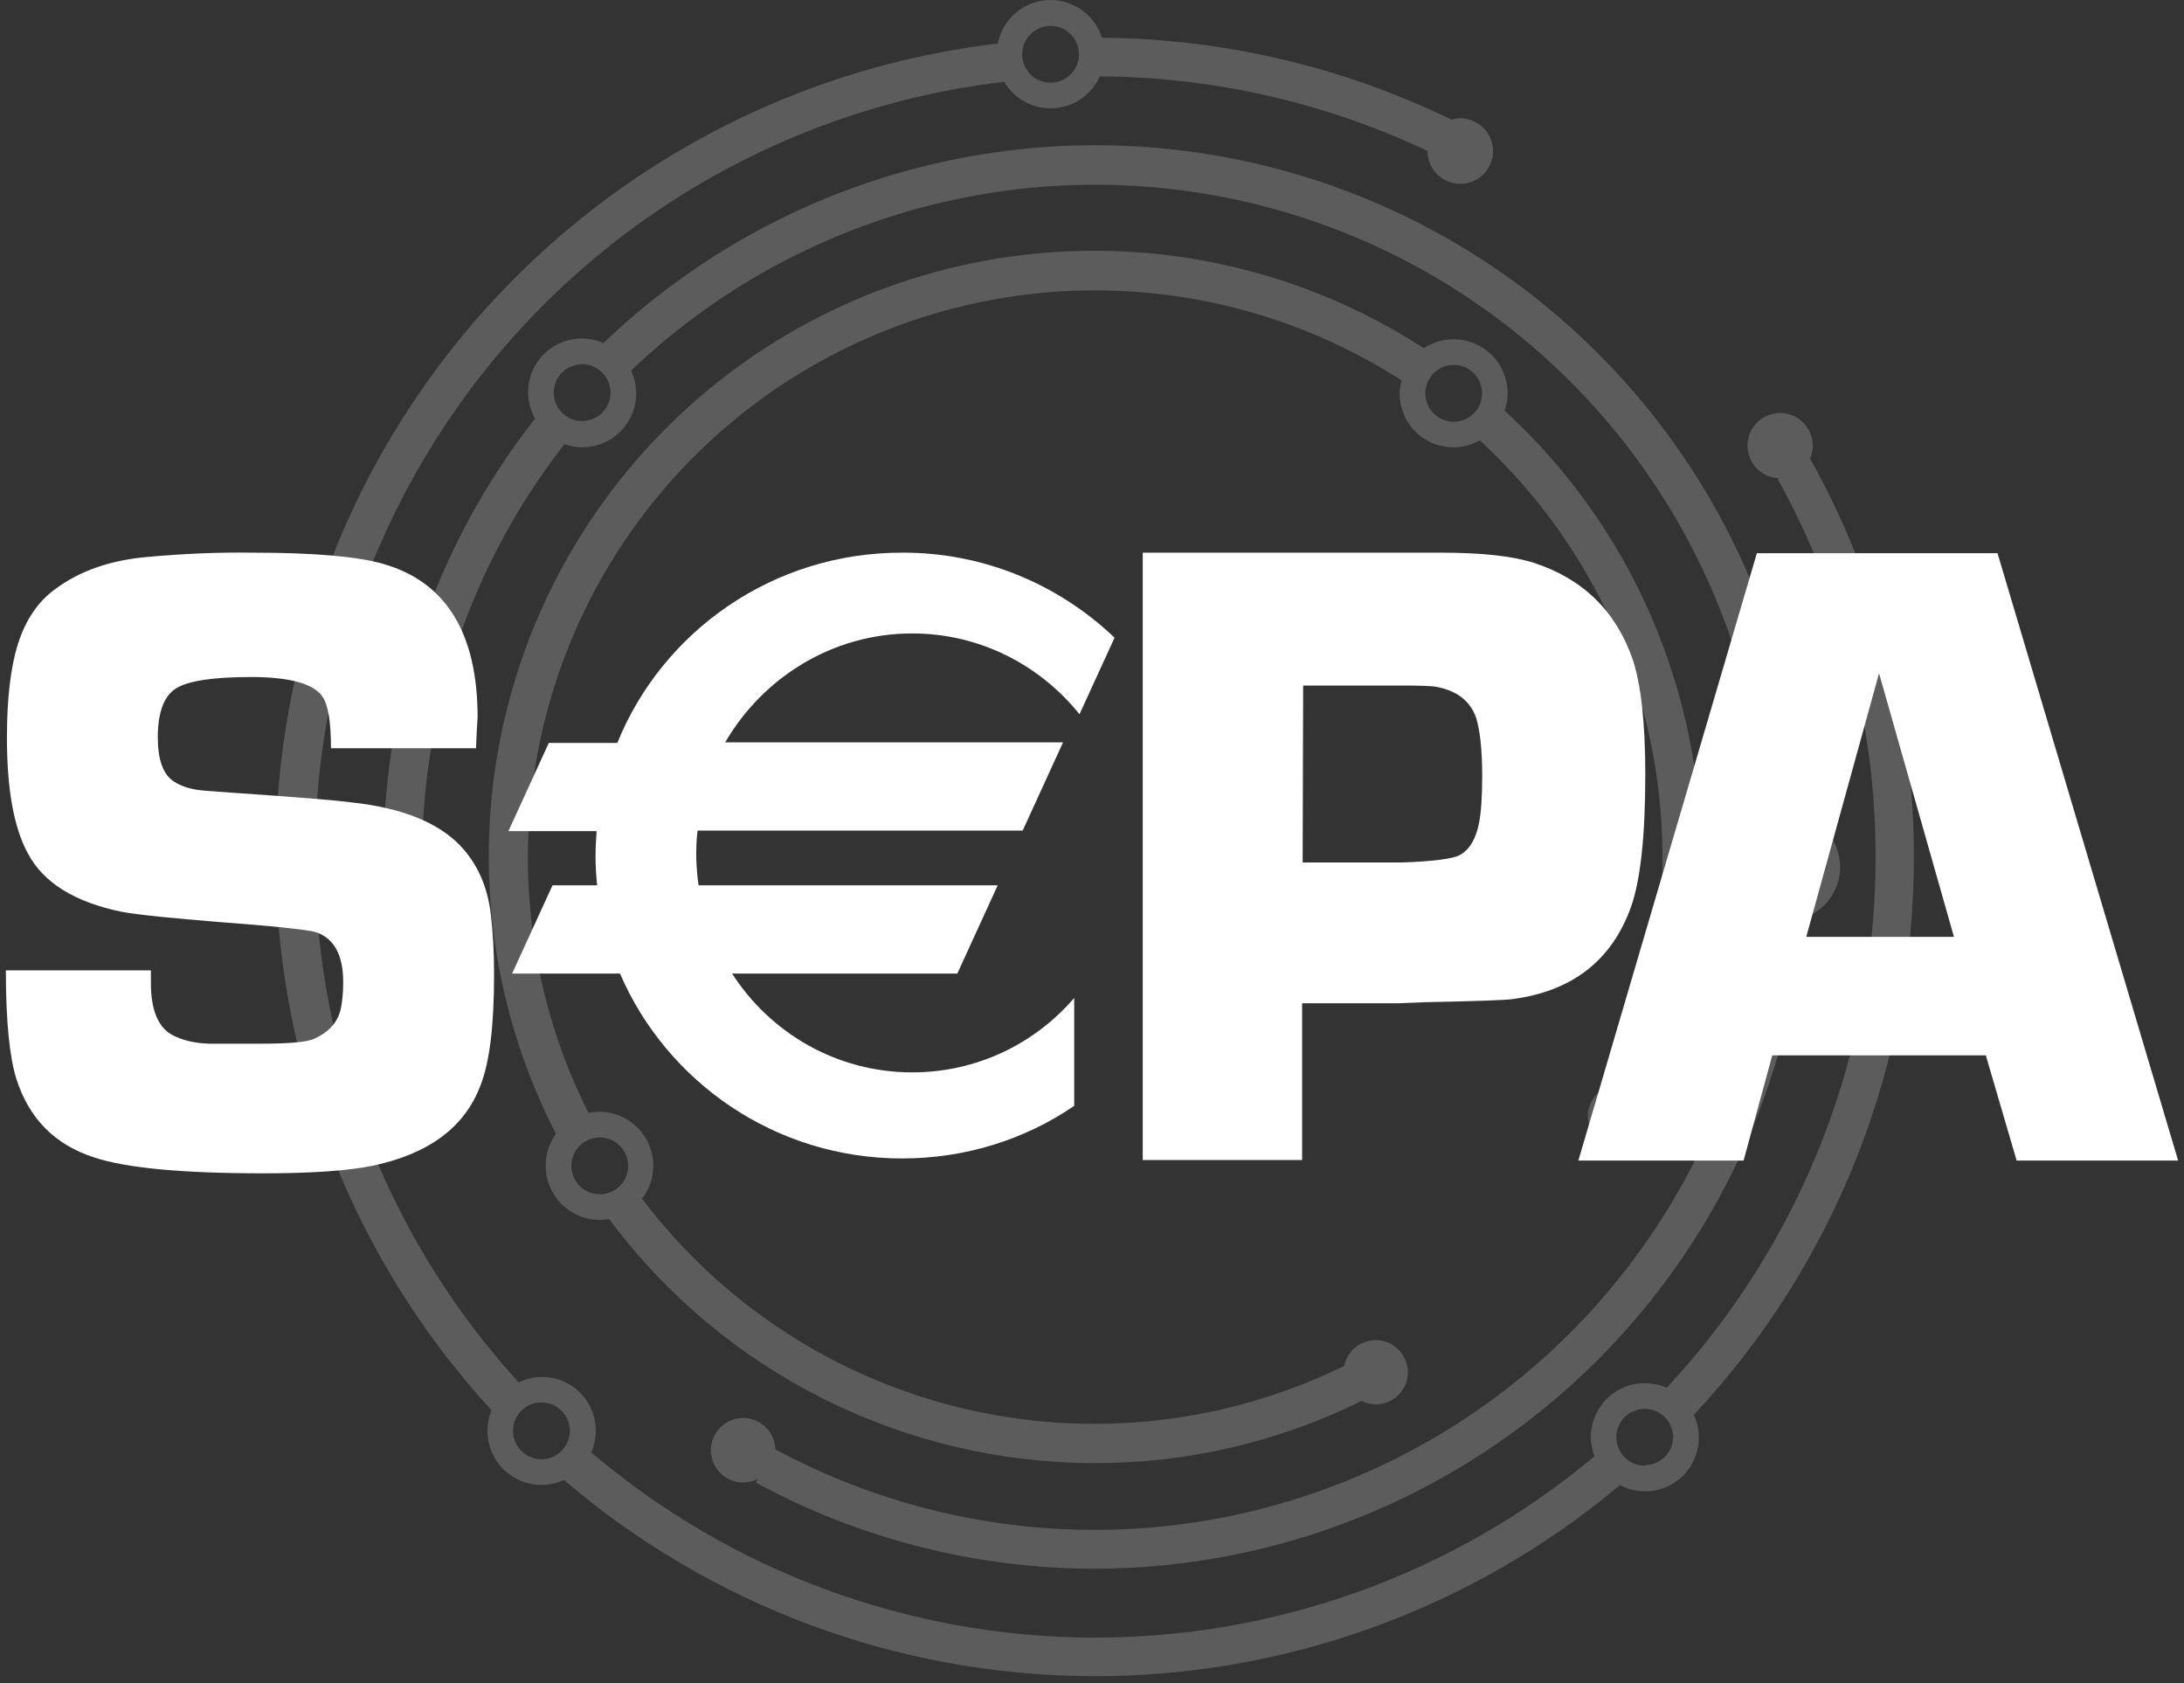 <svg width="170" height="131" viewBox="0 0 170 131" fill="none" xmlns="http://www.w3.org/2000/svg">
    <rect x="0" y="0" width="170" height="131" fill="#333333" stroke="none"/>
    <g opacity="0.2">
        <path d="M85.225 122.076C99.085 122.056 112.436 116.846 122.647 107.474C132.859 98.101 139.19 85.244 140.395 71.436C141.213 71.157 141.924 70.633 142.433 69.934C142.941 69.236 143.221 68.397 143.234 67.533C143.247 66.669 142.993 65.823 142.506 65.109C142.019 64.395 141.324 63.849 140.515 63.546C139.925 52.98 136.317 42.806 130.12 34.228C123.923 25.651 115.396 19.03 105.551 15.152C95.706 11.273 84.954 10.299 74.572 12.345C64.19 14.391 54.612 19.372 46.975 26.696C46.171 26.34 45.276 26.247 44.416 26.429C43.557 26.611 42.776 27.06 42.186 27.711C41.596 28.362 41.226 29.183 41.129 30.056C41.032 30.929 41.212 31.811 41.645 32.576C36.318 39.364 32.652 47.305 30.942 55.763C29.232 64.22 29.524 72.961 31.795 81.286C31.422 81.728 31.216 82.287 31.215 82.866C31.215 83.317 31.338 83.759 31.57 84.146C31.802 84.533 32.134 84.85 32.531 85.064C32.928 85.277 33.376 85.379 33.827 85.359C34.277 85.339 34.714 85.197 35.09 84.949C35.467 84.701 35.769 84.355 35.966 83.949C36.162 83.543 36.245 83.092 36.205 82.642C36.166 82.193 36.005 81.763 35.741 81.397C35.477 81.032 35.119 80.745 34.705 80.566C32.559 72.709 32.276 64.46 33.878 56.474C35.48 48.488 38.924 40.987 43.935 34.566C44.714 34.841 45.557 34.88 46.358 34.678C47.159 34.475 47.882 34.041 48.437 33.428C48.992 32.816 49.353 32.053 49.475 31.236C49.597 30.419 49.476 29.584 49.125 28.836C56.344 21.951 65.381 17.273 75.171 15.354C84.96 13.434 95.095 14.353 104.379 18.002C113.664 21.651 121.713 27.877 127.576 35.948C133.44 44.019 136.874 53.598 137.475 63.556C136.694 63.859 136.021 64.388 135.543 65.076C135.065 65.763 134.802 66.578 134.789 67.415C134.777 68.253 135.014 69.075 135.471 69.777C135.928 70.479 136.584 71.029 137.355 71.356C136.581 79.987 133.678 88.291 128.905 95.525C124.132 102.758 117.639 108.693 110.008 112.799C102.376 116.905 93.845 119.054 85.179 119.051C76.514 119.049 67.984 116.896 60.355 112.786C60.34 112.242 60.148 111.717 59.809 111.291C59.47 110.865 59.002 110.561 58.475 110.424C57.948 110.288 57.391 110.327 56.887 110.534C56.384 110.742 55.962 111.108 55.685 111.577C55.408 112.045 55.291 112.591 55.351 113.133C55.411 113.674 55.646 114.18 56.02 114.577C56.393 114.973 56.885 115.236 57.422 115.328C57.959 115.42 58.511 115.335 58.995 115.086L58.835 115.376C66.937 119.769 76.008 122.072 85.225 122.076ZM45.315 32.766C44.877 32.766 44.45 32.636 44.087 32.393C43.723 32.151 43.44 31.805 43.273 31.402C43.106 30.998 43.062 30.553 43.147 30.125C43.232 29.696 43.443 29.302 43.752 28.993C44.061 28.684 44.455 28.474 44.883 28.388C45.312 28.303 45.757 28.347 46.16 28.514C46.564 28.681 46.909 28.965 47.152 29.328C47.395 29.692 47.525 30.119 47.525 30.556C47.522 31.141 47.288 31.702 46.874 32.116C46.461 32.529 45.9 32.763 45.315 32.766ZM136.815 67.476C136.815 67.039 136.944 66.612 137.187 66.248C137.43 65.885 137.775 65.601 138.179 65.434C138.583 65.267 139.027 65.223 139.456 65.308C139.884 65.394 140.278 65.604 140.587 65.913C140.896 66.222 141.107 66.616 141.192 67.045C141.277 67.473 141.234 67.918 141.066 68.322C140.899 68.725 140.616 69.071 140.252 69.313C139.889 69.556 139.462 69.686 139.025 69.686C138.439 69.686 137.876 69.453 137.462 69.039C137.047 68.624 136.815 68.062 136.815 67.476Z" fill="white"/>
        <path d="M148.975 66.686C148.98 55.831 146.198 45.157 140.895 35.686C141.034 35.371 141.106 35.03 141.105 34.686C141.106 34.187 140.961 33.699 140.687 33.282C140.413 32.865 140.022 32.538 139.563 32.342C139.104 32.146 138.598 32.089 138.107 32.179C137.617 32.269 137.163 32.501 136.804 32.847C136.444 33.193 136.194 33.637 136.086 34.124C135.977 34.611 136.014 35.119 136.192 35.585C136.37 36.051 136.682 36.454 137.088 36.744C137.494 37.034 137.976 37.198 138.475 37.216L138.385 37.296C144.593 48.484 147.099 61.351 145.545 74.051C143.991 86.752 138.457 98.634 129.735 107.996C129.201 107.764 128.626 107.641 128.045 107.636C127.363 107.631 126.69 107.792 126.085 108.107C125.479 108.421 124.96 108.879 124.573 109.44C124.185 110.001 123.941 110.649 123.861 111.326C123.781 112.003 123.868 112.69 124.115 113.326C113.153 122.492 99.304 127.489 85.015 127.434C70.726 127.379 56.916 122.276 46.025 113.026C46.259 112.497 46.378 111.924 46.374 111.346C46.379 110.636 46.201 109.938 45.86 109.316C45.518 108.694 45.024 108.169 44.423 107.792C43.822 107.414 43.135 107.197 42.427 107.159C41.718 107.121 41.012 107.264 40.374 107.576C32.848 99.325 27.744 89.157 25.623 78.192C23.502 67.227 24.447 55.89 28.354 45.428C32.26 34.965 38.977 25.783 47.765 18.891C56.553 11.999 67.072 7.665 78.165 6.366C78.555 7.03 79.12 7.573 79.799 7.936C80.478 8.3 81.244 8.469 82.013 8.426C82.781 8.382 83.523 8.128 84.157 7.69C84.791 7.253 85.291 6.649 85.605 5.946C94.43 5.992 103.137 7.972 111.115 11.746C111.113 12.251 111.26 12.745 111.539 13.165C111.818 13.586 112.216 13.914 112.682 14.109C113.148 14.303 113.661 14.355 114.156 14.258C114.651 14.161 115.106 13.919 115.464 13.562C115.822 13.206 116.066 12.752 116.165 12.257C116.264 11.762 116.214 11.249 116.021 10.782C115.829 10.316 115.502 9.917 115.082 9.636C114.663 9.356 114.169 9.206 113.665 9.206C113.431 9.208 113.199 9.242 112.975 9.306C104.495 5.184 95.202 3.008 85.775 2.936C85.496 2.047 84.928 1.276 84.162 0.745C83.396 0.215 82.475 -0.045 81.544 0.006C80.614 0.058 79.727 0.418 79.025 1.03C78.322 1.642 77.843 2.471 77.665 3.386C66.014 4.764 54.97 9.333 45.751 16.59C36.532 23.847 29.497 33.509 25.422 44.511C21.347 55.512 20.389 67.426 22.655 78.937C24.922 90.448 30.323 101.11 38.264 109.746C38.052 110.253 37.944 110.797 37.944 111.346C37.943 111.899 38.051 112.447 38.262 112.958C38.473 113.47 38.783 113.934 39.175 114.326C39.566 114.717 40.031 115.027 40.542 115.238C41.053 115.449 41.601 115.557 42.154 115.556C42.756 115.556 43.35 115.423 43.895 115.166C55.331 124.952 69.869 130.363 84.921 130.436C99.973 130.509 114.563 125.24 126.095 115.566C126.734 115.905 127.45 116.073 128.173 116.052C128.896 116.032 129.602 115.824 130.221 115.449C130.839 115.074 131.35 114.545 131.703 113.913C132.056 113.282 132.239 112.569 132.235 111.846C132.235 111.244 132.102 110.65 131.845 110.106C142.862 98.334 148.987 82.81 148.975 66.686ZM81.775 2.016C82.212 2.016 82.639 2.145 83.002 2.388C83.366 2.631 83.649 2.976 83.816 3.38C83.984 3.784 84.027 4.228 83.942 4.657C83.857 5.086 83.646 5.479 83.337 5.789C83.028 6.098 82.634 6.308 82.206 6.393C81.777 6.479 81.333 6.435 80.929 6.268C80.525 6.1 80.18 5.817 79.937 5.454C79.694 5.09 79.564 4.663 79.564 4.226C79.564 3.64 79.797 3.078 80.212 2.663C80.626 2.249 81.188 2.016 81.775 2.016ZM42.154 113.556C41.717 113.558 41.289 113.43 40.924 113.188C40.559 112.947 40.275 112.602 40.106 112.199C39.937 111.795 39.892 111.35 39.976 110.921C40.06 110.491 40.27 110.097 40.578 109.787C40.887 109.477 41.281 109.265 41.71 109.179C42.139 109.093 42.584 109.136 42.988 109.303C43.392 109.47 43.738 109.753 43.981 110.117C44.225 110.481 44.355 110.908 44.355 111.346C44.355 111.93 44.123 112.491 43.711 112.905C43.298 113.319 42.739 113.553 42.154 113.556ZM128.025 114.056C127.587 114.056 127.16 113.926 126.797 113.683C126.433 113.441 126.15 113.095 125.983 112.692C125.815 112.288 125.772 111.843 125.857 111.415C125.942 110.986 126.153 110.592 126.462 110.283C126.771 109.974 127.165 109.764 127.593 109.678C128.022 109.593 128.466 109.637 128.87 109.804C129.274 109.971 129.619 110.255 129.862 110.618C130.105 110.981 130.235 111.409 130.235 111.846C130.224 112.425 129.987 112.977 129.573 113.383C129.16 113.789 128.604 114.016 128.025 114.016V114.056Z" fill="white"/>
        <path d="M46.654 94.936C46.907 94.934 47.158 94.907 47.404 94.856C51.791 100.752 57.496 105.54 64.062 108.839C70.629 112.138 77.876 113.856 85.224 113.856C92.425 113.866 99.531 112.21 105.984 109.016C106.328 109.193 106.708 109.285 107.094 109.286C107.567 109.284 108.029 109.148 108.428 108.894C108.826 108.64 109.145 108.278 109.346 107.85C109.547 107.423 109.623 106.947 109.565 106.478C109.507 106.009 109.317 105.566 109.017 105.201C108.717 104.835 108.32 104.562 107.872 104.413C107.423 104.264 106.942 104.246 106.483 104.359C106.024 104.473 105.607 104.714 105.28 105.055C104.953 105.396 104.729 105.823 104.634 106.286C95.43 110.803 84.941 111.975 74.967 109.601C64.993 107.227 56.157 101.455 49.974 93.276C50.544 92.548 50.854 91.65 50.854 90.726C50.856 90.174 50.748 89.626 50.538 89.115C50.327 88.605 50.018 88.141 49.628 87.749C49.238 87.359 48.774 87.048 48.264 86.837C47.754 86.625 47.207 86.516 46.654 86.516C46.369 86.517 46.085 86.544 45.804 86.596C41.452 77.949 40.063 68.111 41.85 58.597C43.637 49.083 48.502 40.42 55.695 33.941C62.889 27.463 72.012 23.528 81.66 22.743C91.309 21.958 100.948 24.366 109.094 29.596C109.003 29.922 108.953 30.258 108.944 30.596C108.939 31.329 109.126 32.052 109.488 32.69C109.85 33.328 110.373 33.86 111.005 34.232C111.638 34.604 112.357 34.803 113.09 34.809C113.824 34.815 114.546 34.627 115.184 34.266C121.939 40.488 126.583 48.665 128.467 57.653C130.351 66.642 129.382 75.995 125.694 84.406C125.223 84.482 124.783 84.692 124.427 85.011C124.071 85.329 123.814 85.743 123.686 86.203C123.558 86.664 123.564 87.151 123.705 87.608C123.845 88.064 124.113 88.471 124.477 88.78C124.842 89.089 125.287 89.287 125.76 89.351C126.233 89.415 126.715 89.342 127.148 89.141C127.582 88.939 127.948 88.618 128.204 88.215C128.461 87.812 128.596 87.344 128.594 86.866C128.586 86.519 128.505 86.178 128.354 85.866C132.368 76.836 133.442 66.773 131.425 57.099C129.408 47.425 124.402 38.63 117.114 31.956C117.273 31.52 117.354 31.06 117.354 30.596C117.352 29.837 117.144 29.092 116.753 28.441C116.362 27.79 115.803 27.257 115.133 26.898C114.464 26.54 113.71 26.369 112.952 26.403C112.193 26.438 111.458 26.677 110.824 27.096C102.105 21.444 91.762 18.831 81.404 19.664C71.046 20.497 61.254 24.729 53.549 31.702C45.845 38.675 40.661 47.999 38.803 58.222C36.944 68.446 38.517 78.998 43.274 88.236C42.746 88.958 42.465 89.831 42.474 90.726C42.474 91.837 42.914 92.903 43.697 93.692C44.48 94.481 45.543 94.928 46.654 94.936ZM46.654 88.516C47.093 88.51 47.523 88.634 47.89 88.874C48.258 89.113 48.546 89.456 48.718 89.859C48.889 90.262 48.937 90.708 48.856 91.138C48.774 91.569 48.566 91.966 48.258 92.278C47.95 92.59 47.556 92.803 47.127 92.891C46.697 92.979 46.251 92.937 45.846 92.77C45.44 92.604 45.093 92.321 44.849 91.957C44.605 91.593 44.474 91.164 44.474 90.726C44.474 90.145 44.703 89.587 45.111 89.174C45.519 88.76 46.074 88.524 46.654 88.516ZM113.154 28.396C113.592 28.396 114.02 28.526 114.383 28.769C114.747 29.012 115.03 29.358 115.197 29.762C115.364 30.167 115.407 30.612 115.321 31.041C115.235 31.47 115.024 31.863 114.714 32.172C114.403 32.481 114.009 32.691 113.579 32.775C113.15 32.859 112.705 32.813 112.302 32.645C111.898 32.476 111.554 32.191 111.312 31.826C111.07 31.462 110.942 31.033 110.944 30.596C110.947 30.012 111.181 29.452 111.595 29.04C112.009 28.627 112.57 28.396 113.154 28.396Z" fill="white"/>
    </g>
    <path fill-rule="evenodd" clip-rule="evenodd" d="M37.052 58.225H25.763C25.763 56.24 25.556 54.876 25.102 54.214C24.44 53.222 22.579 52.684 19.561 52.684C16.625 52.684 14.681 52.974 13.73 53.553C12.779 54.132 12.283 55.413 12.283 57.357C12.283 59.135 12.696 60.293 13.565 60.831C14.185 61.244 14.97 61.451 15.963 61.533L18.237 61.699C23.117 62.03 26.177 62.278 27.376 62.443C31.222 62.857 34.034 63.973 35.77 65.751C37.135 67.157 37.962 68.977 38.21 71.21C38.376 72.575 38.458 74.105 38.458 75.8C38.458 79.728 38.127 82.582 37.425 84.401C36.184 87.751 33.331 89.818 28.947 90.728C27.087 91.1 24.275 91.307 20.512 91.307C14.185 91.307 9.801 90.893 7.32 90.066C4.26 89.074 2.275 87.048 1.283 83.988C0.745 82.292 0.456 79.48 0.456 75.51H11.745V76.503C11.745 78.612 12.324 79.977 13.44 80.555C14.226 80.969 15.177 81.176 16.252 81.217H20.388C22.497 81.217 23.861 81.093 24.44 80.845C25.474 80.39 26.177 79.687 26.466 78.736C26.632 78.116 26.714 77.371 26.714 76.42C26.714 74.27 25.97 72.988 24.564 72.533C24.026 72.368 21.504 72.078 17.038 71.748C13.44 71.458 10.918 71.21 9.512 70.962C5.832 70.217 3.351 68.687 2.151 66.372C1.076 64.387 0.539 61.41 0.539 57.398C0.539 54.338 0.828 51.898 1.407 50.079C1.986 48.26 2.937 46.854 4.219 45.903C6.121 44.455 8.561 43.587 11.497 43.339C14.226 43.09 16.955 42.967 19.685 43.008C24.399 43.008 27.79 43.297 29.816 43.876C34.737 45.282 37.176 49.293 37.176 55.827C37.135 56.364 37.094 57.15 37.052 58.225ZM101.396 67.116H109.129C111.569 67.033 113.099 66.827 113.636 66.537C114.381 66.124 114.877 65.296 115.125 64.056C115.29 63.229 115.373 61.988 115.373 60.376C115.373 58.391 115.208 56.902 114.918 55.91C114.463 54.545 113.388 53.718 111.693 53.428C111.362 53.387 110.535 53.346 109.294 53.346H101.437L101.396 67.116ZM88.949 90.273V43.008H112.106C115.29 43.008 117.689 43.256 119.384 43.794C123.189 45.034 125.752 47.515 127.076 51.278C127.737 53.263 128.068 56.24 128.068 60.252C128.068 65.048 127.696 68.481 126.952 70.59C125.463 74.725 122.403 77.123 117.771 77.743C117.234 77.826 114.918 77.909 110.824 77.992L108.757 78.074H101.355V90.273H88.949ZM152.094 72.905L146.263 52.395L140.598 72.905H152.094ZM154.575 82.127H137.951L135.718 90.314H122.858L136.752 43.049H155.484L169.544 90.314H156.973L154.575 82.127ZM71.002 49.293C76.254 49.293 80.927 51.733 84.028 55.579L86.757 49.624C82.291 45.365 76.378 42.967 70.175 43.008C60.168 43.008 51.567 49.128 48.052 57.812H42.718L39.575 64.676H46.439C46.398 65.296 46.357 65.958 46.357 66.579C46.357 67.364 46.398 68.15 46.481 68.894H43.007L39.864 75.759H48.259C51.898 84.194 60.334 90.149 70.217 90.149C75.179 90.149 79.81 88.66 83.615 86.055V77.661C80.555 81.217 76.047 83.45 71.002 83.45C65.13 83.45 59.961 80.39 56.984 75.759H74.517L77.66 68.894H54.379C54.172 67.488 54.131 66.041 54.296 64.635H79.604L82.746 57.77H56.447C59.383 52.725 64.8 49.293 71.002 49.293Z" fill="white"/>
</svg>
